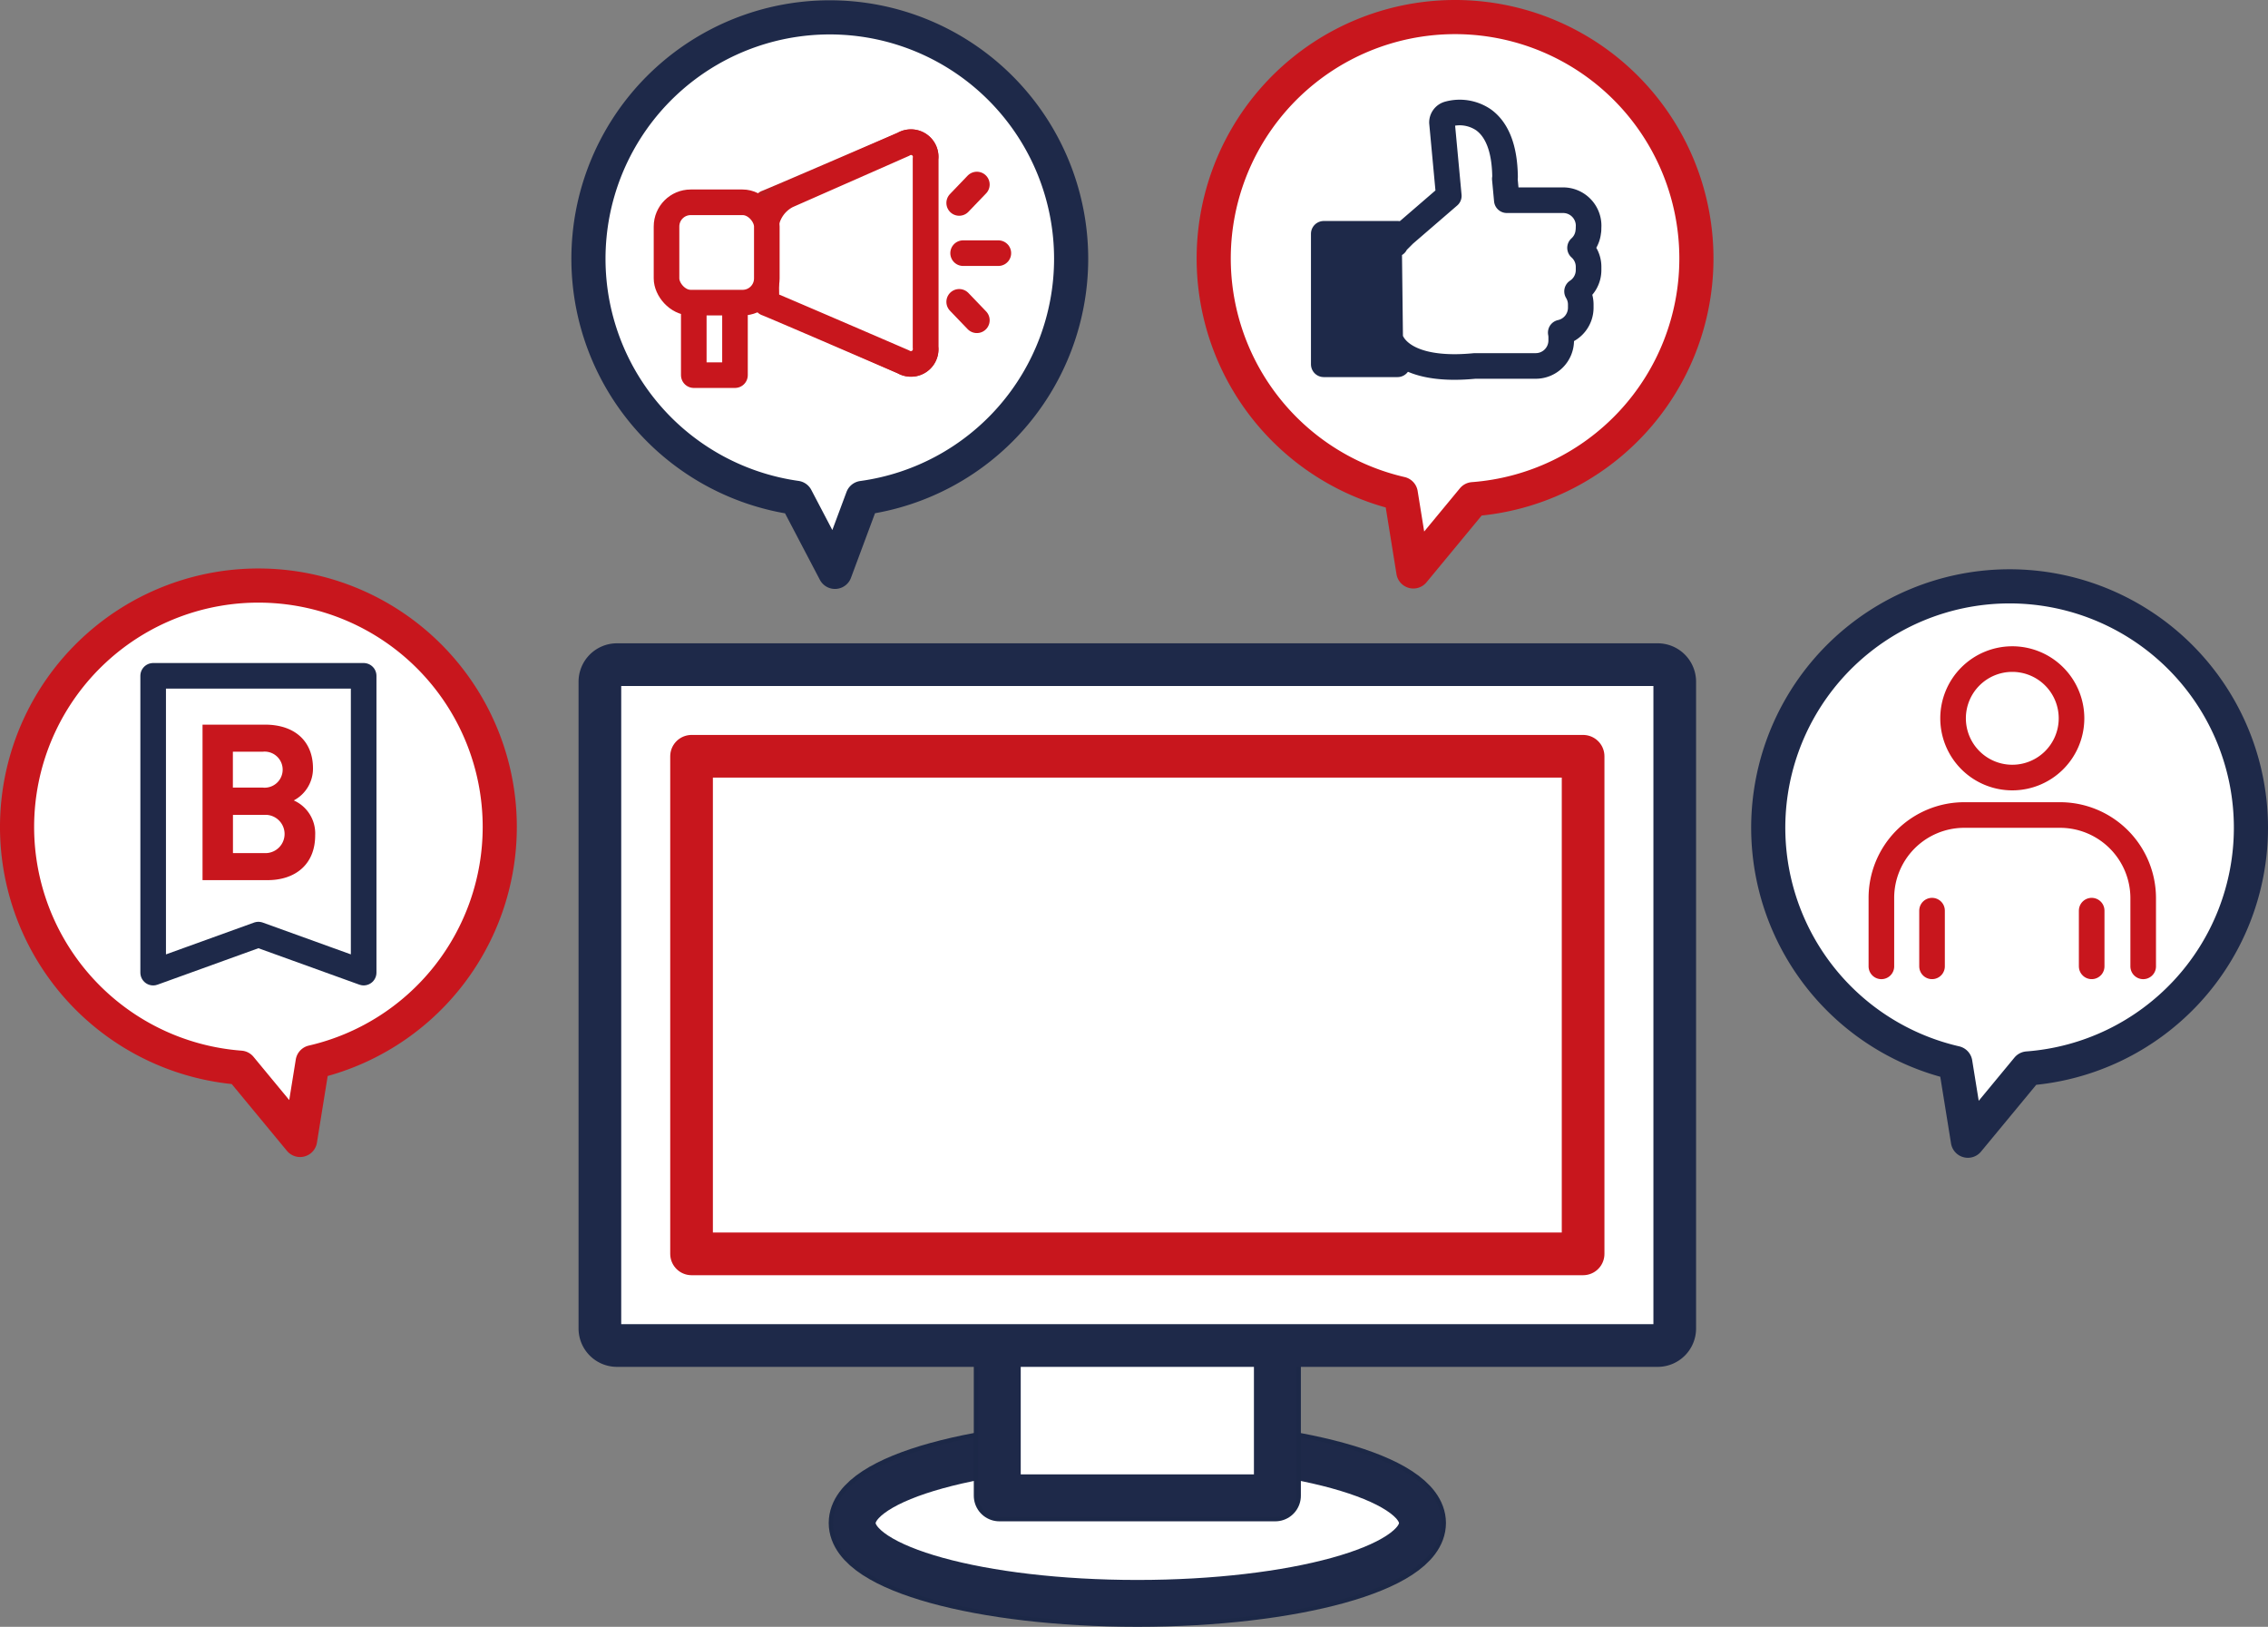 <svg id="グループ_5309" data-name="グループ 5309" xmlns="http://www.w3.org/2000/svg" xmlns:xlink="http://www.w3.org/1999/xlink" width="265.785" height="190.6" viewBox="0 0 265.785 190.6">
  <rect x="0" y="0" width="265.785" height="190.6" fill="#808080" stroke="none"/>
  <defs>
    <clipPath id="clip-path">
      <rect id="長方形_6073" data-name="長方形 6073" width="265.785" height="190.6" fill="none"/>
    </clipPath>
  </defs>
  <g id="グループ_5309-2" data-name="グループ 5309" clip-path="url(#clip-path)">
    <path id="パス_21208" data-name="パス 21208" d="M262.438,97.183a26.936,26.936,0,1,0-32.991,26.243l1.4,8.674,6.669-8.064a26.932,26.932,0,0,0,24.923-26.853" fill="#fff"/>
    <path id="パス_21209" data-name="パス 21209" d="M263.785,96.984a28.283,28.283,0,1,0-34.641,27.555l1.47,9.108,7-8.467A28.279,28.279,0,0,0,263.785,96.984Z" fill="none" stroke="#1e2949" stroke-linecap="round" stroke-linejoin="round" stroke-width="4"/>
    <path id="パス_21210" data-name="パス 21210" d="M197.451,30.485a26.936,26.936,0,1,0-32.992,26.244l1.4,8.673,6.668-8.064A26.932,26.932,0,0,0,197.45,30.485" fill="#fff"/>
    <path id="パス_21211" data-name="パス 21211" d="M198.8,30.286a28.283,28.283,0,1,0-34.642,27.556l1.47,9.107,7-8.467A28.279,28.279,0,0,0,198.8,30.286Z" fill="none" stroke="#c8161d" stroke-linecap="round" stroke-linejoin="round" stroke-width="4"/>
    <path id="パス_21212" data-name="パス 21212" d="M57.219,97.09a26.936,26.936,0,1,0-28.948,26.853l6.668,8.064,1.4-8.673A26.941,26.941,0,0,0,57.219,97.09" fill="#fff"/>
    <path id="パス_21213" data-name="パス 21213" d="M58.566,96.891a28.283,28.283,0,1,0-30.4,28.2l7,8.467,1.47-9.107A28.287,28.287,0,0,0,58.566,96.891Z" fill="none" stroke="#c8161d" stroke-linecap="round" stroke-linejoin="round" stroke-width="4"/>
    <path id="パス_21214" data-name="パス 21214" d="M124.179,30.524A26.936,26.936,0,1,0,93.49,57.194l4.331,8.262,3.072-8.249a26.937,26.937,0,0,0,23.286-26.683" fill="#fff"/>
    <path id="パス_21215" data-name="パス 21215" d="M125.526,30.324a28.283,28.283,0,1,0-32.223,28L97.85,67l3.226-8.662A28.284,28.284,0,0,0,125.526,30.324Z" fill="none" stroke="#1e2949" stroke-linecap="round" stroke-linejoin="round" stroke-width="4"/>
    <rect id="長方形_6063" data-name="長方形 6063" width="8.647" height="15.289" transform="translate(155.13 27.392)" fill="#1e2949"/>
    <rect id="長方形_6064" data-name="長方形 6064" width="8.647" height="15.289" transform="translate(155.13 27.392)" fill="none" stroke="#1e2949" stroke-linecap="round" stroke-linejoin="round" stroke-width="3"/>
    <path id="パス_21216" data-name="パス 21216" d="M42.616,113.951,30.282,109.5l-12.333,4.454V79.181H42.616Z" fill="none" stroke="#1e2949" stroke-linecap="round" stroke-linejoin="round" stroke-width="3"/>
    <path id="パス_21217" data-name="パス 21217" d="M31.359,103.119H23.735V84.9H31.05c3.557,0,5.629,2,5.629,5.118a4.213,4.213,0,0,1-2.251,3.761,4.234,4.234,0,0,1,2.507,4.093c0,3.4-2.328,5.246-5.578,5.246m-.586-15.045h-3.48v4.2h3.48a2.112,2.112,0,1,0,.482-4.2,2.157,2.157,0,0,0-.482,0M31,95.473H27.3V99.95H31a2.243,2.243,0,0,0,.277-4.477,2.135,2.135,0,0,0-.277,0" fill="#c8161d"/>
    <path id="パス_21218" data-name="パス 21218" d="M186.169,26.442a2.99,2.99,0,0,0-2.986-2.986h-6.6l-.235-2.506a1.045,1.045,0,0,0,.028-.255c-.046-3.244-.9-5.485-2.53-6.66a4.965,4.965,0,0,0-4.142-.665,1.032,1.032,0,0,0-.72.984l.8,8.59-5.215,4.5-.84.84a1.01,1.01,0,0,0-.207.313l-.089.037a1.031,1.031,0,0,0-.637.966l.114,9.844a1.033,1.033,0,0,0,.04.271c.106.37,1.141,3.283,7.518,3.283.718,0,1.511-.041,2.371-.123h7.133a2.988,2.988,0,0,0,2.985-2.985V39.5a2.994,2.994,0,0,0-.054-.534,2.986,2.986,0,0,0,2.345-2.912v-.39a2.961,2.961,0,0,0-.434-1.527,2.982,2.982,0,0,0,1.35-2.492v-.395a2.965,2.965,0,0,0-1-2.21,2.953,2.953,0,0,0,.965-1.9v-.012a1.014,1.014,0,0,0,.028-.239v-.063Z" fill="#fff"/>
    <path id="パス_21219" data-name="パス 21219" d="M186.169,26.442a2.99,2.99,0,0,0-2.986-2.986h-6.6l-.235-2.506a1.045,1.045,0,0,0,.028-.255c-.046-3.244-.9-5.485-2.53-6.66a4.965,4.965,0,0,0-4.142-.665,1.032,1.032,0,0,0-.72.984l.8,8.59-5.215,4.5-.84.84a1.01,1.01,0,0,0-.207.313l-.089.037a1.031,1.031,0,0,0-.637.966l.114,9.844a1.033,1.033,0,0,0,.04.271c.106.37,1.141,3.283,7.518,3.283.718,0,1.511-.041,2.371-.123h7.133a2.988,2.988,0,0,0,2.985-2.985V39.5a2.994,2.994,0,0,0-.054-.534,2.986,2.986,0,0,0,2.345-2.912v-.39a2.961,2.961,0,0,0-.434-1.527,2.982,2.982,0,0,0,1.35-2.492v-.395a2.965,2.965,0,0,0-1-2.21,2.953,2.953,0,0,0,.965-1.9v-.012a1.014,1.014,0,0,0,.028-.239v-.063Z" fill="none" stroke="#1e2949" stroke-linecap="round" stroke-linejoin="round" stroke-width="3"/>
    <path id="パス_21220" data-name="パス 21220" d="M242.759,84.219a6.94,6.94,0,1,1-6.94-7,6.94,6.94,0,0,1,6.94,7" fill="#fff"/>
    <path id="パス_21221" data-name="パス 21221" d="M242.759,84.219a6.94,6.94,0,1,1-6.94-7A6.94,6.94,0,0,1,242.759,84.219Z" fill="none" stroke="#c8161d" stroke-linecap="round" stroke-linejoin="round" stroke-width="3"/>
    <line id="線_1766" data-name="線 1766" y1="6.526" transform="translate(245.122 106.692)" fill="none" stroke="#c8161d" stroke-linecap="round" stroke-linejoin="round" stroke-width="3"/>
    <line id="線_1767" data-name="線 1767" y1="6.526" transform="translate(226.414 106.692)" fill="none" stroke="#c8161d" stroke-linecap="round" stroke-linejoin="round" stroke-width="3"/>
    <path id="パス_21222" data-name="パス 21222" d="M220.478,113.218v-8a9.714,9.714,0,0,1,9.7-9.73H241.4a9.748,9.748,0,0,1,9.759,9.73v8" fill="none" stroke="#c8161d" stroke-linecap="round" stroke-linejoin="round" stroke-width="3"/>
    <line id="線_1768" data-name="線 1768" y1="2.158" x2="2.072" transform="translate(112.406 21.619)" fill="none" stroke="#c8161d" stroke-linecap="round" stroke-linejoin="round" stroke-width="3"/>
    <line id="線_1769" data-name="線 1769" x1="2.072" y1="2.158" transform="translate(112.406 35.364)" fill="none" stroke="#c8161d" stroke-linecap="round" stroke-linejoin="round" stroke-width="3"/>
    <line id="線_1770" data-name="線 1770" x2="4.129" transform="translate(112.867 29.659)" fill="none" stroke="#c8161d" stroke-linecap="round" stroke-linejoin="round" stroke-width="3"/>
    <rect id="長方形_6065" data-name="長方形 6065" width="4.828" height="9.873" transform="translate(81.304 34.078)" fill="#fff"/>
    <rect id="長方形_6066" data-name="長方形 6066" width="4.828" height="9.873" transform="translate(81.304 34.078)" fill="none" stroke="#c8161d" stroke-miterlimit="10" stroke-width="1"/>
    <rect id="長方形_6067" data-name="長方形 6067" width="4.828" height="9.873" transform="translate(81.304 34.078)" fill="none" stroke="#c8161d" stroke-linecap="round" stroke-linejoin="round" stroke-width="3"/>
    <path id="パス_21223" data-name="パス 21223" d="M89.823,23.769c.269-.067,16.041-6.873,16.041-6.873a1.731,1.731,0,0,1,2.6,1.712V40.683a1.715,1.715,0,0,1-2.6,1.693L92.275,36.4a4.661,4.661,0,0,1-2.561-3.977Z" fill="#fff"/>
    <path id="パス_21224" data-name="パス 21224" d="M89.823,23.769c.269-.067,16.041-6.873,16.041-6.873a1.731,1.731,0,0,1,2.6,1.712V40.683a1.715,1.715,0,0,1-2.6,1.693L92.275,36.4a4.661,4.661,0,0,1-2.561-3.977Z" fill="none" stroke="#bc1c21" stroke-linecap="round" stroke-linejoin="round" stroke-width="3"/>
    <path id="パス_21225" data-name="パス 21225" d="M89.823,35.522c.269.067,16.041,6.873,16.041,6.873a1.731,1.731,0,0,0,2.6-1.712V18.607a1.715,1.715,0,0,0-2.6-1.692L92.275,22.9a4.661,4.661,0,0,0-2.561,3.977Z" fill="#fff"/>
    <path id="パス_21226" data-name="パス 21226" d="M89.823,35.522c.269.067,16.041,6.873,16.041,6.873a1.731,1.731,0,0,0,2.6-1.712V18.607a1.715,1.715,0,0,0-2.6-1.692L92.275,22.9a4.661,4.661,0,0,0-2.561,3.977Z" fill="none" stroke="#c8161d" stroke-linecap="round" stroke-linejoin="round" stroke-width="3"/>
    <path id="パス_21227" data-name="パス 21227" d="M80.944,23.7h6.084a2.835,2.835,0,0,1,2.835,2.835v6.084a2.835,2.835,0,0,1-2.835,2.835H80.944a2.835,2.835,0,0,1-2.835-2.835V26.537A2.835,2.835,0,0,1,80.944,23.7" fill="#fff"/>
    <rect id="長方形_6068" data-name="長方形 6068" width="11.754" height="11.754" rx="2.835" transform="translate(78.109 23.702)" fill="none" stroke="#c8161d" stroke-linecap="round" stroke-linejoin="round" stroke-width="3"/>
    <path id="パス_21228" data-name="パス 21228" d="M166.45,178.436c0,5.061-14.842,9.164-33.166,9.164s-33.168-4.093-33.168-9.164,14.841-9.164,33.168-9.164,33.166,4.114,33.166,9.164" fill="#fff"/>
    <path id="パス_21229" data-name="パス 21229" d="M166.45,178.436c0,5.061-14.842,9.164-33.166,9.164s-33.168-4.093-33.168-9.164,14.841-9.164,33.168-9.164,33.166,4.114,33.166,9.164" fill="none" stroke="#1c2847" stroke-linecap="round" stroke-linejoin="round" stroke-width="6"/>
    <path id="パス_21230" data-name="パス 21230" d="M133.283,169.281c18.317,0,33.165,4.1,33.165,9.164s-14.849,9.164-33.165,9.164-33.166-4.1-33.166-9.164,14.849-9.164,33.166-9.164" fill="#fff"/>
    <path id="パス_21231" data-name="パス 21231" d="M133.283,169.281c18.317,0,33.165,4.1,33.165,9.164s-14.849,9.164-33.165,9.164-33.166-4.1-33.166-9.164S114.966,169.281,133.283,169.281Z" fill="none" stroke="#1e2949" stroke-linecap="round" stroke-linejoin="round" stroke-width="5"/>
    <rect id="長方形_6069" data-name="長方形 6069" width="32.328" height="15.533" transform="translate(117.119 159.706)" fill="#fff"/>
    <rect id="長方形_6070" data-name="長方形 6070" width="32.328" height="15.533" transform="translate(117.119 159.706)" fill="none" stroke="#1c2847" stroke-linecap="round" stroke-linejoin="round" stroke-width="6"/>
    <rect id="長方形_6071" data-name="長方形 6071" width="32.328" height="15.533" transform="translate(117.119 159.706)" fill="#fff"/>
    <path id="パス_21232" data-name="パス 21232" d="M149.447,154.917v20.322H117.118V154.917" fill="none" stroke="#1e2949" stroke-linecap="round" stroke-linejoin="round" stroke-width="5"/>
    <path id="パス_21233" data-name="パス 21233" d="M72.78,77.87H193.786a2.474,2.474,0,0,1,2.475,2.472v74.825a2.473,2.473,0,0,1-2.473,2.473H72.78a2.474,2.474,0,0,1-2.474-2.473V80.344A2.474,2.474,0,0,1,72.78,77.87" fill="#fff"/>
    <path id="パス_21234" data-name="パス 21234" d="M72.3,77.87H194.262a2,2,0,0,1,2,1.994v75.779a2,2,0,0,1-2,2H72.3a2,2,0,0,1-2-2V79.867A2,2,0,0,1,72.3,77.87Z" fill="none" stroke="#1e2949" stroke-linecap="round" stroke-linejoin="round" stroke-width="5"/>
    <rect id="長方形_6072" data-name="長方形 6072" width="104.48" height="58.298" transform="translate(81.043 88.606)" fill="none" stroke="#c8161d" stroke-linecap="round" stroke-linejoin="round" stroke-width="5"/>
  </g>
</svg>
